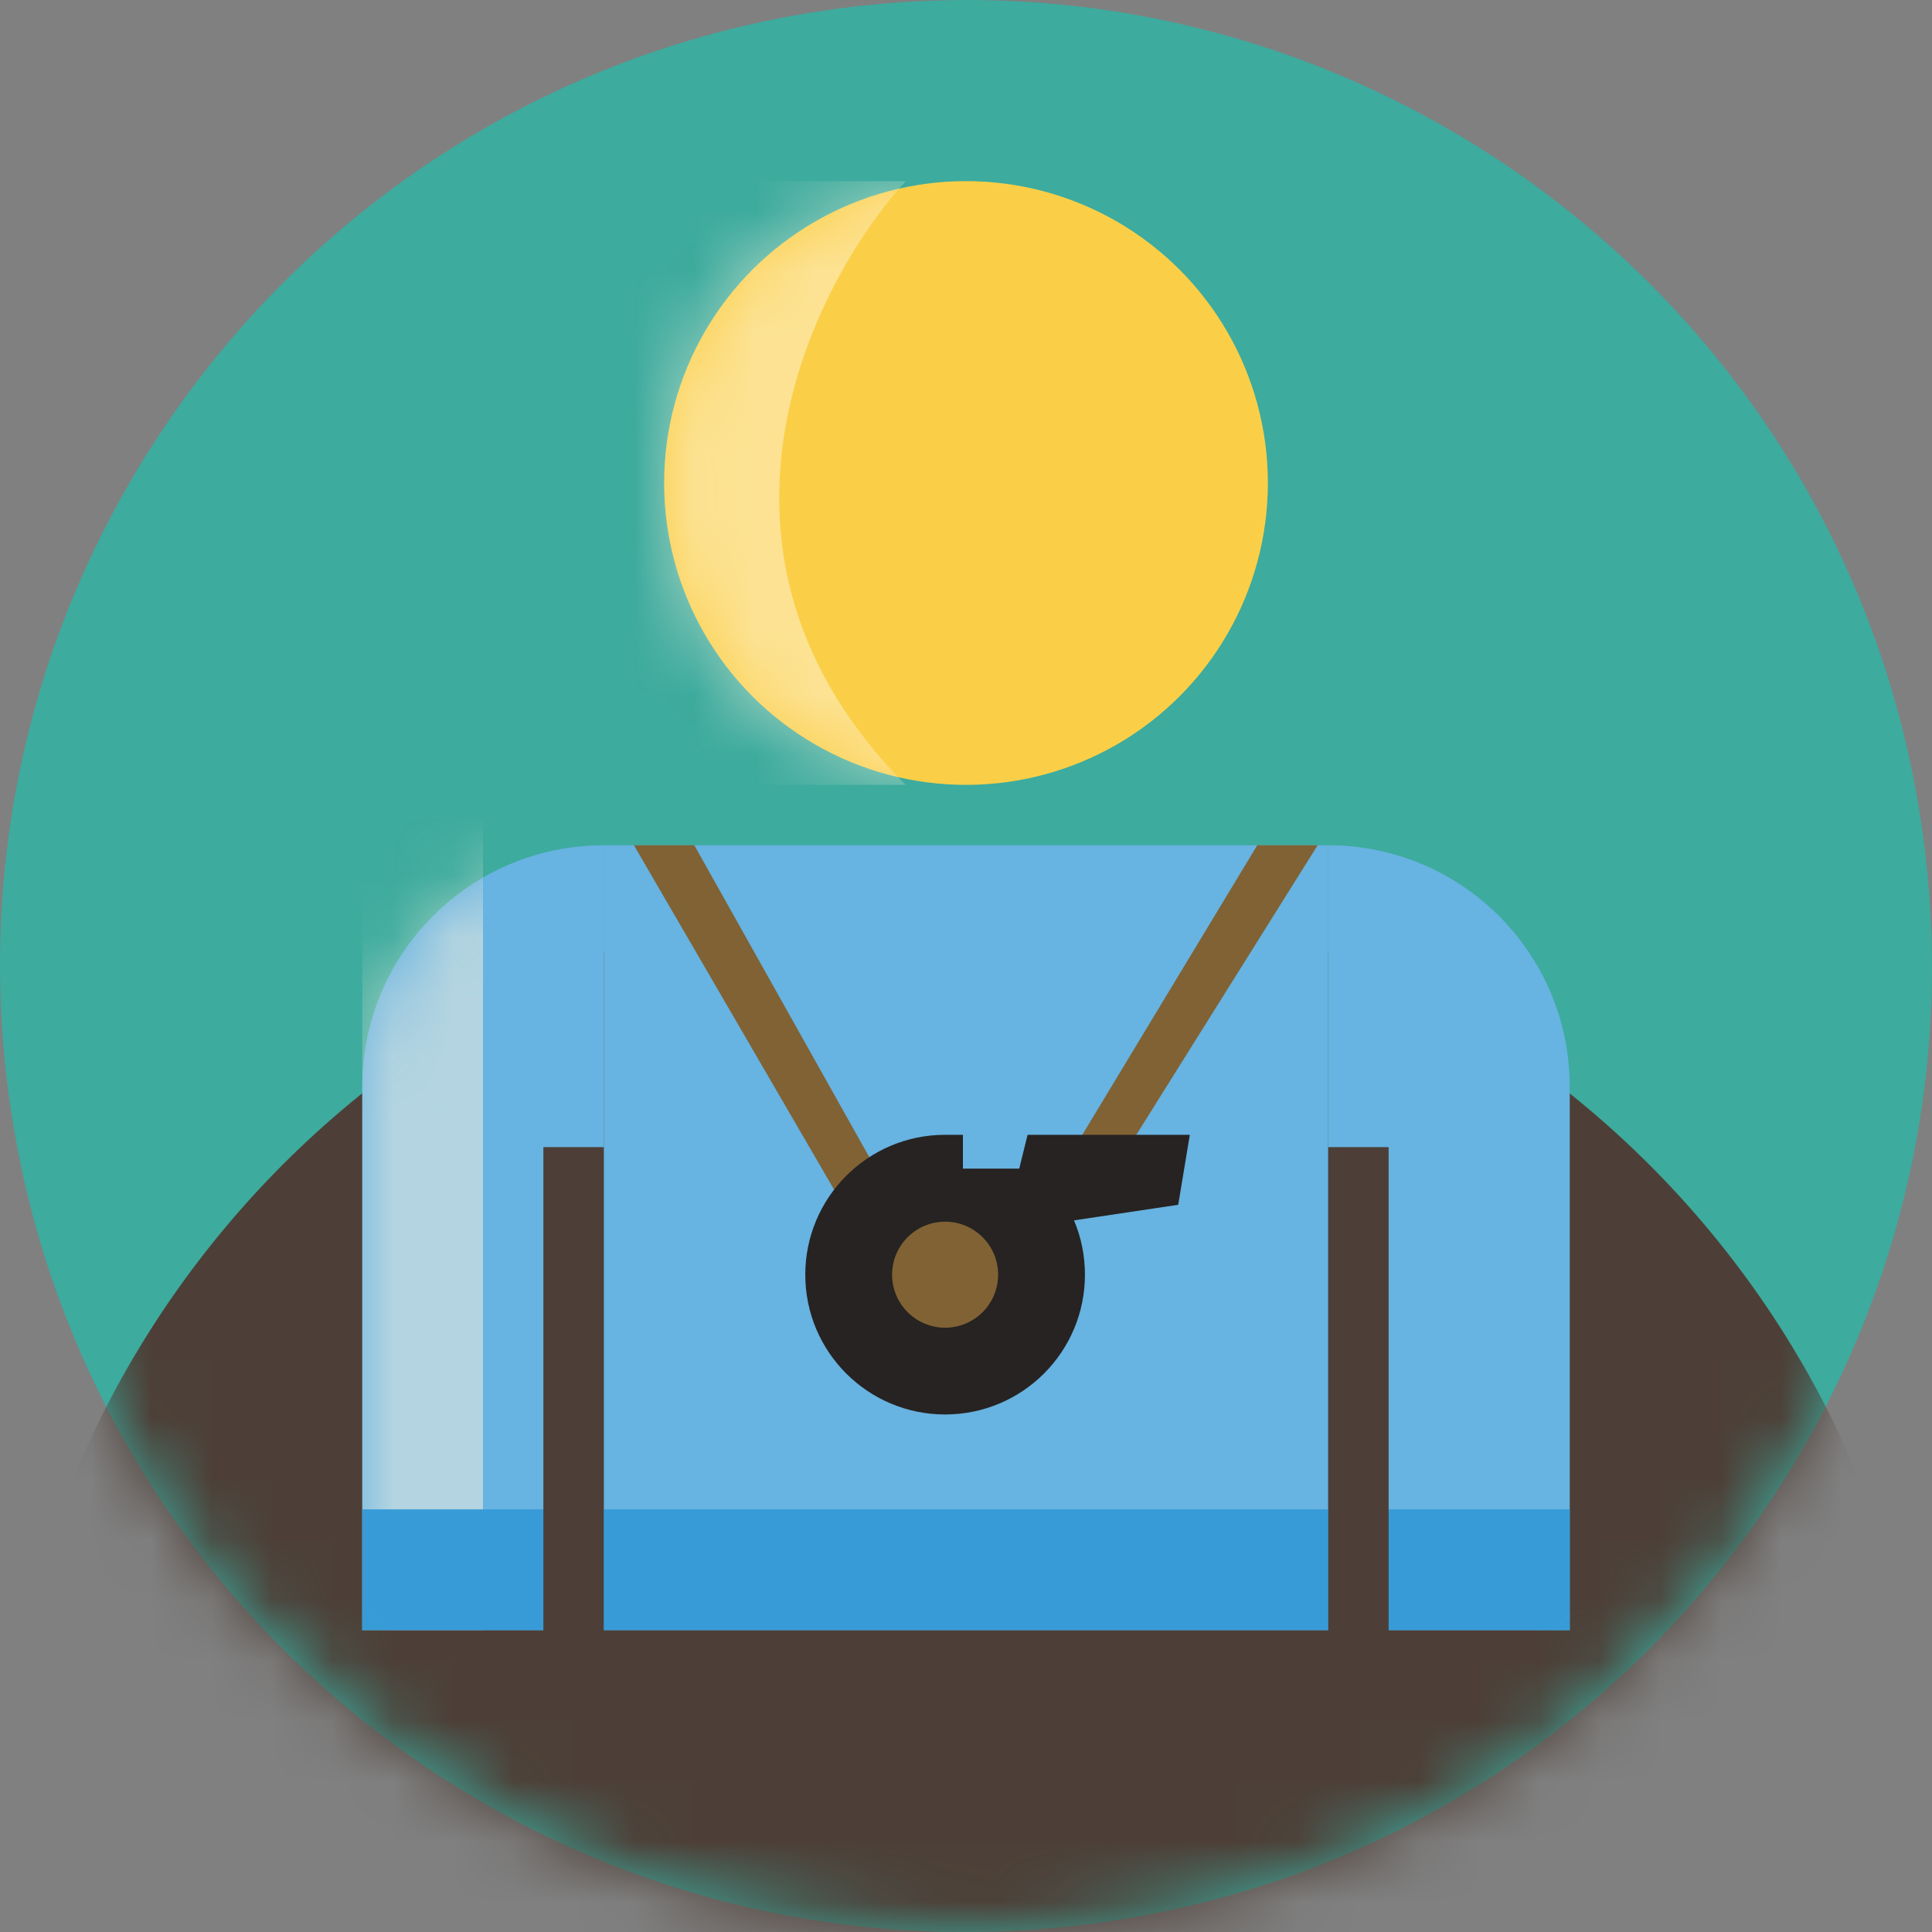 <svg xmlns="http://www.w3.org/2000/svg" width="32" height="32" viewBox="0 0 32 32" fill="none"><rect x="0" y="0" width="32" height="32" fill="#808080" stroke="none"/><path d="M17.94 31.88C26.712 30.808 32.952 22.832 31.88 14.06C30.808 5.288 22.832 -0.952 14.06 0.12C5.288 1.192 -0.952 9.168 0.12 17.94C1.192 26.712 9.168 32.952 17.94 31.88Z" fill="#3DAB9E"></path><mask id="mask0_11959_4257" style="mask-type:alpha" maskUnits="userSpaceOnUse" x="0" y="0" width="32" height="32"><path d="M17.94 31.88C26.712 30.808 32.952 22.832 31.88 14.06C30.808 5.288 22.832 -0.952 14.06 0.12C5.288 1.192 -0.952 9.168 0.12 17.94C1.192 26.712 9.168 32.952 17.94 31.88Z" fill="#E17846"></path></mask><g mask="url(#mask0_11959_4257)"><path d="M17.94 46.48C26.712 45.408 32.952 37.432 31.88 28.66C30.808 19.888 22.832 13.648 14.06 14.72C5.288 15.792 -0.952 23.768 0.12 32.54C1.192 41.312 9.168 47.552 17.94 46.48Z" fill="#4D3F37"></path><path d="M10 14H22V27H10V14Z" fill="#67B3E1"></path><path d="M6 18C6 15.791 7.791 14 10 14V27H6V18Z" fill="#67B3E1"></path><mask id="mask1_11959_4257" style="mask-type:alpha" maskUnits="userSpaceOnUse" x="6" y="14" width="4" height="13"><path d="M6 18C6 15.791 7.791 14 10 14V27H6V18Z" fill="#67B3E1"></path></mask><g mask="url(#mask1_11959_4257)"><path opacity="0.5" d="M6 13H8V27H6V13Z" fill="#FFF7E1"></path></g><path d="M22 14C24.209 14 26 15.791 26 18V27H22V14Z" fill="#67B3E1"></path><rect x="10" y="25" width="16" height="2" fill="#379BD8"></rect><rect x="22" y="19" width="1" height="9" fill="#4D3F37"></rect><rect x="6" y="25" width="4" height="2" fill="#379BD8"></rect><rect x="9" y="19" width="1" height="9" fill="#4D3F37"></rect><circle cx="16" cy="8" r="5" fill="#FACF47"></circle><mask id="mask2_11959_4257" style="mask-type:alpha" maskUnits="userSpaceOnUse" x="11" y="3" width="10" height="10"><circle cx="16" cy="8" r="5" fill="#FACF47"></circle></mask><g mask="url(#mask2_11959_4257)"><path opacity="0.5" d="M15 13C11.207 9.182 13.42 4.742 15 3H7V13H15Z" fill="#FFF7E1"></path></g><path fill-rule="evenodd" clip-rule="evenodd" d="M14.676 21.185L10.5 14H11.5L15.323 20.815L14.676 21.185Z" fill="#806234"></path><path fill-rule="evenodd" clip-rule="evenodd" d="M18.148 19.87L21.824 14H20.824L17.501 19.5L18.148 19.87Z" fill="#806234"></path><path d="M15.949 18.796V19.356H16.882L17.02 18.796H19.707L19.515 19.955L17.789 20.213C17.906 20.49 17.97 20.794 17.97 21.113C17.97 22.392 16.933 23.428 15.654 23.428C14.375 23.428 13.338 22.392 13.338 21.113C13.338 19.834 14.375 18.796 15.654 18.796H15.949Z" fill="#262322"></path><circle cx="15.654" cy="21.113" r="0.878" fill="#806234"></circle></g></svg>